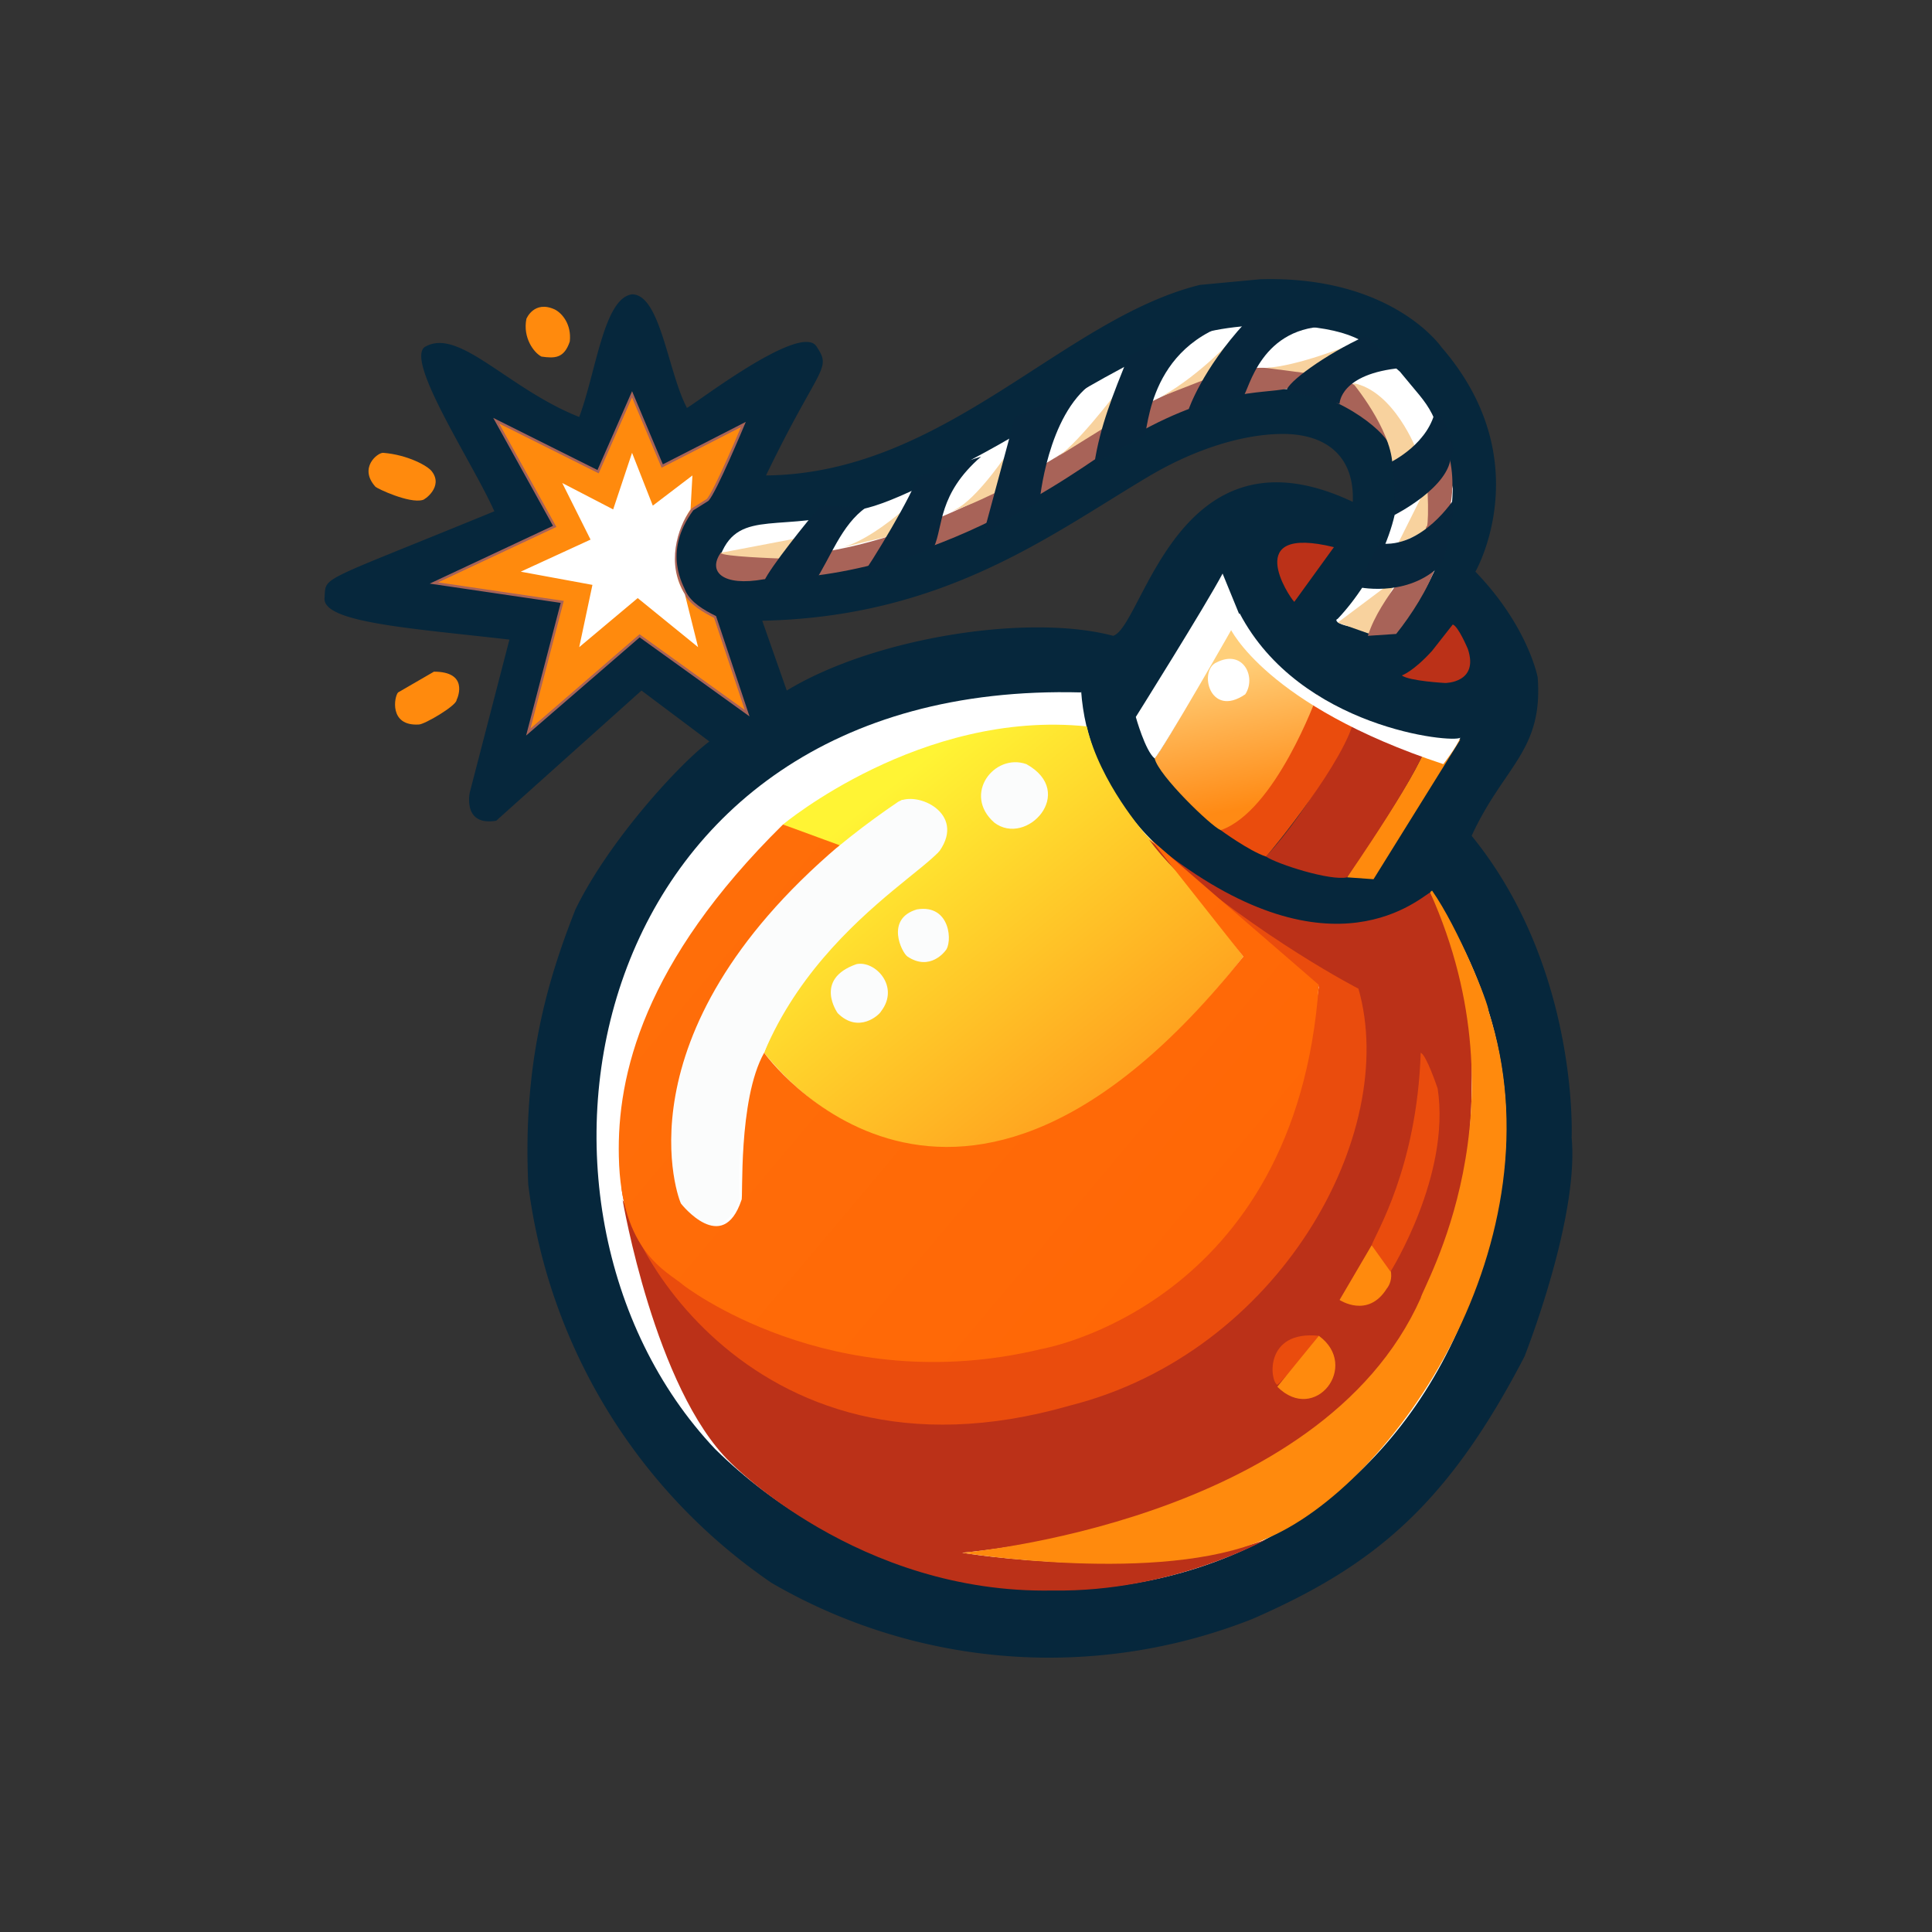 <svg xmlns="http://www.w3.org/2000/svg" xmlns:xlink="http://www.w3.org/1999/xlink" width="1024" height="1024"><rect width="100%" height="100%" fill="#333333" stroke="none"/><defs><linearGradient id="c"><stop offset="0" style="stop-color:#ffcf7a;stop-opacity:1"/><stop offset="1" style="stop-color:#ff8a14;stop-opacity:1"/></linearGradient><linearGradient id="b"><stop offset="0" style="stop-color:#ff6e09;stop-opacity:1"/><stop offset="1" style="stop-color:#ff6706;stop-opacity:1"/></linearGradient><linearGradient id="a"><stop offset="0" style="stop-color:#fff434;stop-opacity:1"/><stop offset="1" style="stop-color:#ff9f1e;stop-opacity:1"/></linearGradient><linearGradient xlink:href="#a" id="e" x1="487.8" x2="617.4" y1="403.7" y2="564.3" gradientUnits="userSpaceOnUse"/><linearGradient xlink:href="#b" id="f" x1="375.2" x2="619.1" y1="482.5" y2="687.5" gradientUnits="userSpaceOnUse"/><linearGradient xlink:href="#c" id="d" x1="650.1" x2="664.7" y1="351.1" y2="427.3" gradientUnits="userSpaceOnUse"/></defs><g style="display:inline;opacity:1"><path d="m668 148-32 3c-73 18-135 100-230 101 28-58 35-56 27-68-8-15-72 36-69 32-10-19-14-60-29-60-15 2-19 41-28 65-38-15-64-48-82-37-10 8 26 62 37 87-95 39-89 34-90 46-1 13 46 16 98 22l-21 81s-4 18 14 15l77-69 36 27c-15 11-53 52-71 89-15 38-28 82-25 146a301 301 0 0 0 129 211 293 293 0 0 0 255 19c64-28 103-60 144-139 0 0 29-73 25-116 0 0 4-90-53-160 17-37 38-45 35-84 0 0-5-27-33-56 0 0 34-59-18-119 0 0-26-38-96-36zm12 82c22 0 38 11 37 36-93-44-111 66-127 71-45-12-127 1-173 29l-13-37c96-2 152-45 204-76 25-15 51-23 72-23z" style="display:inline;opacity:1;fill:#06273c;stroke:none;stroke-width:1.3"/><path d="M573 367c-265-7-316 272-194 401 130 128 372 95 414-129 0 0 19-85-34-166-43 47-179-5-186-107" style="display:inline;opacity:1;fill:#fff;stroke:none;stroke-width:1.3"/><path d="m294 279-31-56 54 27 18-41 16 38 43-22s-15 36-19 40l-8 5c-17 23-5 41-4 44 3 6 10 10 16 13l17 51-57-41-59 51 18-69-68-10z" style="display:inline;opacity:1;fill:#ff8a0d;fill-opacity:1;stroke:#a86358;stroke-width:1.3"/><path d="m335 240-10 30-27-14 15 30-37 17 38 7-7 33 31-26 32 26-7-28c-10-16-4-35 3-45l1-18-21 16zm48 60c11 14 72 3 117-14 12-1 112-65 122-67 32-16 35-9 57-13 12 1 58 5 61 40 6 26-12 62-31 82-3 1 3 7 32 4-2 1 28-25 29-73-9-44-11-41-28-62-14-12-19-21-50-24-20-2-43 0-56 4-21 5-66 32-66 32-14 13-54 34-54 34-5 3-42 24-60 27-41 13-64-1-74 24" style="display:inline;opacity:1;fill:#fff;fill-opacity:1;stroke:none;stroke-width:1.3"/><path d="M382 293c-7 10 1 18 23 14 100-1 180-69 187-71 50-31 77-27 90-30 31 3 55 26 54 30-3-18-6-20-6-20-13-24-59-21-59-21-36-2-98 39-98 39-70 45-134 68-191 59z" style="display:inline;fill:#a86358;fill-opacity:1;stroke:none;stroke-width:1.3"/><path d="M424 285c-1 6-5 11-11 11 0 0-31-1-31-3" style="fill:#f8d4a0;fill-opacity:1;stroke:none;stroke-width:1.3"/><path d="M478 271s-17 15-31 19l25-6 6-13z" style="fill:#f7d39f;fill-opacity:.988;stroke:none;stroke-width:1.3"/><path d="M532 243s-17 25-28 28c8-2 26-11 26-11z" style="fill:#f8d39f;fill-opacity:.996;stroke:none;stroke-width:1.3"/><path d="M591 209s-22 29-32 34l29-18zm25 1 23-9 15-22s-17 19-38 31zm99-27s-27 11-44 12l23 3m23 5s20 24 21 43l13-7s-12-32-34-36zm40 53-16 32 16-7zm-16 50-32 24 17 6z" style="fill:#f8d29e;fill-opacity:1;stroke:none;stroke-width:1.3"/><path d="M763 224c17 28-9 7-9 7 4 31 3 50 2 48-4 21-24 36-31 58l15-1c8-10 17-24 21-36 8-34 15-43 0-80" style="display:inline;opacity:1;fill:#a86358;fill-opacity:1;stroke:none;stroke-width:1.3"/><path d="M757 391c-1 14-42 71-43 74l14 1 46-74c-8 1-17-1-17-1z" style="display:inline;opacity:1;fill:#ff8a0d;fill-opacity:1;stroke:none;stroke-width:1.3"/><path d="M718 380c0 6-24 49-47 74 6 4 34 13 43 11 0 0 43-62 43-74 0 0-15-2-39-11z" style="display:inline;opacity:1;fill:#bb3118;fill-opacity:1;stroke:none;stroke-width:1.3"/><path d="M698 368c-27 56-51 72-51 72s15 11 24 14c3-3 43-52 47-74-5-2-18-9-20-12z" style="display:inline;opacity:1;fill:#ea4c0d;fill-opacity:1;stroke:none;stroke-width:1.3"/><path d="M656 325s-35 65-44 77c2 9 30 36 35 38 29-10 51-71 51-71s-28-17-42-44z" style="display:inline;opacity:1;fill:url(#d);fill-opacity:1;stroke:none;stroke-width:1.3"/><path d="M645 351c-10 4-4 30 15 17 6-9-1-24-15-17z" style="display:inline;opacity:1;fill:#fff;fill-opacity:1;stroke:none;stroke-width:1.3"/><g style="display:inline;opacity:1"><path d="M435 268c-7 8-27 33-30 40h27c8-12 14-30 27-39m27-16c-1 7-25 47-30 53l39-16c5-11 2-28 25-48m1 42c8-7 30-18 30-18s4-46 28-63l-41 18s0 31 0 0" style="fill:#07263c;fill-opacity:1;stroke:none;stroke-width:1.3"/><path d="m580 246 26-15c3 4-1-45 47-60-40 8-55 18-55 18-8 20-15 37-18 57z" style="fill:#07263c;fill-opacity:1;stroke:none;stroke-width:1.333"/><path d="m630 217 29-7c3-3 9-38 47-37 0 0-38-8-46-2-23 25-30 46-30 46zm52-10c0-4 20-19 42-29l19 17c-33 3-33 19-33 19l-28-7zm55 38s21-10 24-29c2 3 13 23 8 25 0 17-30 32-30 32s1-24-2-28z" style="fill:#07263c;fill-opacity:1;stroke:none;stroke-width:1.3"/><path d="M731 288c23 3 40-24 40-24s-3 33-9 37c-18 16-43 10-43 10" style="display:inline;fill:#07263c;fill-opacity:1;stroke:none;stroke-width:1.3"/><path d="M743 358s6-2 16-13l11-14c3 1 8 13 8 13 6 18-12 18-12 18s-19-1-23-4zm-57-39c-3-3-28-41 21-29" style="display:inline;fill:#bb3118;fill-opacity:1;stroke:none;stroke-width:1.3"/></g><path d="m415 437 33 14 30-27c35 1 19 28 19 28-72 44-92 106-92 106 56 69 129 51 129 51s61-19 125-102c0 0-38-51-52-65 0 0-24-27-31-57-88-9-161 52-161 52z" style="display:inline;opacity:1;fill:url(#e);fill-opacity:1;stroke:none;stroke-width:1.3"/><path d="M648 304c-9 17-46 76-46 76s5 18 10 22c4-4 43-72 45-76l-9-22z" style="fill:#fff;fill-opacity:1;stroke:none;stroke-width:1.3"/><path d="m657 325-5 8s19 41 113 72c0 0 7-9 9-14-4 3-85-5-117-66zm101 147c34 62 73 323-248 351 144 64 384-148 248-351z" style="fill:#fff;fill-opacity:1;stroke:none;stroke-width:1.3"/><path d="M671 816s-50 28-113 27c-103 2-171-68-171-68-40-39-57-139-57-139 137 244 428 49 390-110 0 0-79-37-111-81 92 76 141 33 149 28 19 32 23 71 22 103 0 30-5 52-5 52-13 91-87 139-87 139-69 47-178 56-178 56s97 16 161-7z" style="fill:#bb3118;fill-opacity:1;stroke:none;stroke-width:1.3"/><path d="m616 452 83 71c-36 273-324 218-369 101-8 20 63 171 237 121 111-28 175-144 153-221 0 0-51-26-104-72z" style="fill:#ea4c0d;fill-opacity:1;stroke:none;stroke-width:1.3"/><path fill="none" d="m575 386-1-19c-143-11-183 60-211 90-43 55-50 136-50 136 8 133 67 183 71 183-116-182-3-301-17-285 65-85 125-104 208-105Z" style="fill:#000;fill-opacity:0;stroke:none;stroke-width:1.3"/><path d="M476 425c-143 97-120 198-116 212 20 30 33-1 32-2-6-113 89-165 106-184 14-20-12-32-22-26Zm51 11c17 13 44-16 17-31-17-6-34 16-17 31z" style="fill:#fbfcfc;fill-opacity:1;stroke:none;stroke-width:1.3"/><path d="M486 482c-17 5-8 23-5 25 12 8 20-3 20-3 4-4 3-25-15-22zm-32 29c-23 8-10 26-10 26 11 11 22 1 23-1 10-13-3-27-13-25z" style="fill:#fbfcfc;fill-opacity:1;stroke:none;stroke-width:1.3"/><path d="M445 448c-119 101-85 189-84 190 0 0 22 28 32-2 1 0-2-53 12-78 0 0 101 141 254-51l-49-62 89 77c-12 170-147 193-147 193-112 27-190-34-190-34-8-7-33-17-34-68-1-43 13-103 87-176" style="fill:url(#f);fill-opacity:1;stroke:none;stroke-width:1.3"/><path d="m758 473 1-1c14 20 30 60 30 64 39 121-50 252-119 280-55 24-160 7-160 7s190-16 243-135c1-6 57-99 5-215zM279 169s4-10 15-5c4 2 9 8 8 17-3 9-8 9-15 8-4-2-10-10-8-20zm-76 71c13 1 24 7 26 10 6 8-4 15-5 15-7 2-24-6-25-7-9-10 1-18 4-18zm8 127 19-11c18 0 13 13 12 15 0 3-17 13-20 13-16 1-13-15-11-17z" style="fill:#ff8a0d;fill-opacity:1;stroke:none;stroke-width:1.3"/></g><path d="M677 734c-4-2-7-29 22-26 0 0-16 21-22 26z" style="fill:#ea4c0d;fill-opacity:1;stroke:none;stroke-width:1.3"/><path d="M677 735c20 20 44-11 22-27l-22 27z" style="display:inline;fill:#ff8a0d;fill-opacity:1;stroke:none;stroke-width:1.3"/><path d="m727 660-17 29s15 10 25-6c0 0 9-10-8-23z" style="fill:#ff8a0d;fill-opacity:1;stroke:none;stroke-width:1.3"/><path d="M753 558c-2 61-24 96-26 102l10 14s32-51 25-97c0 0-6-18-9-19z" style="fill:#ea4c0d;fill-opacity:1;stroke:none;stroke-width:1.3"/></svg>